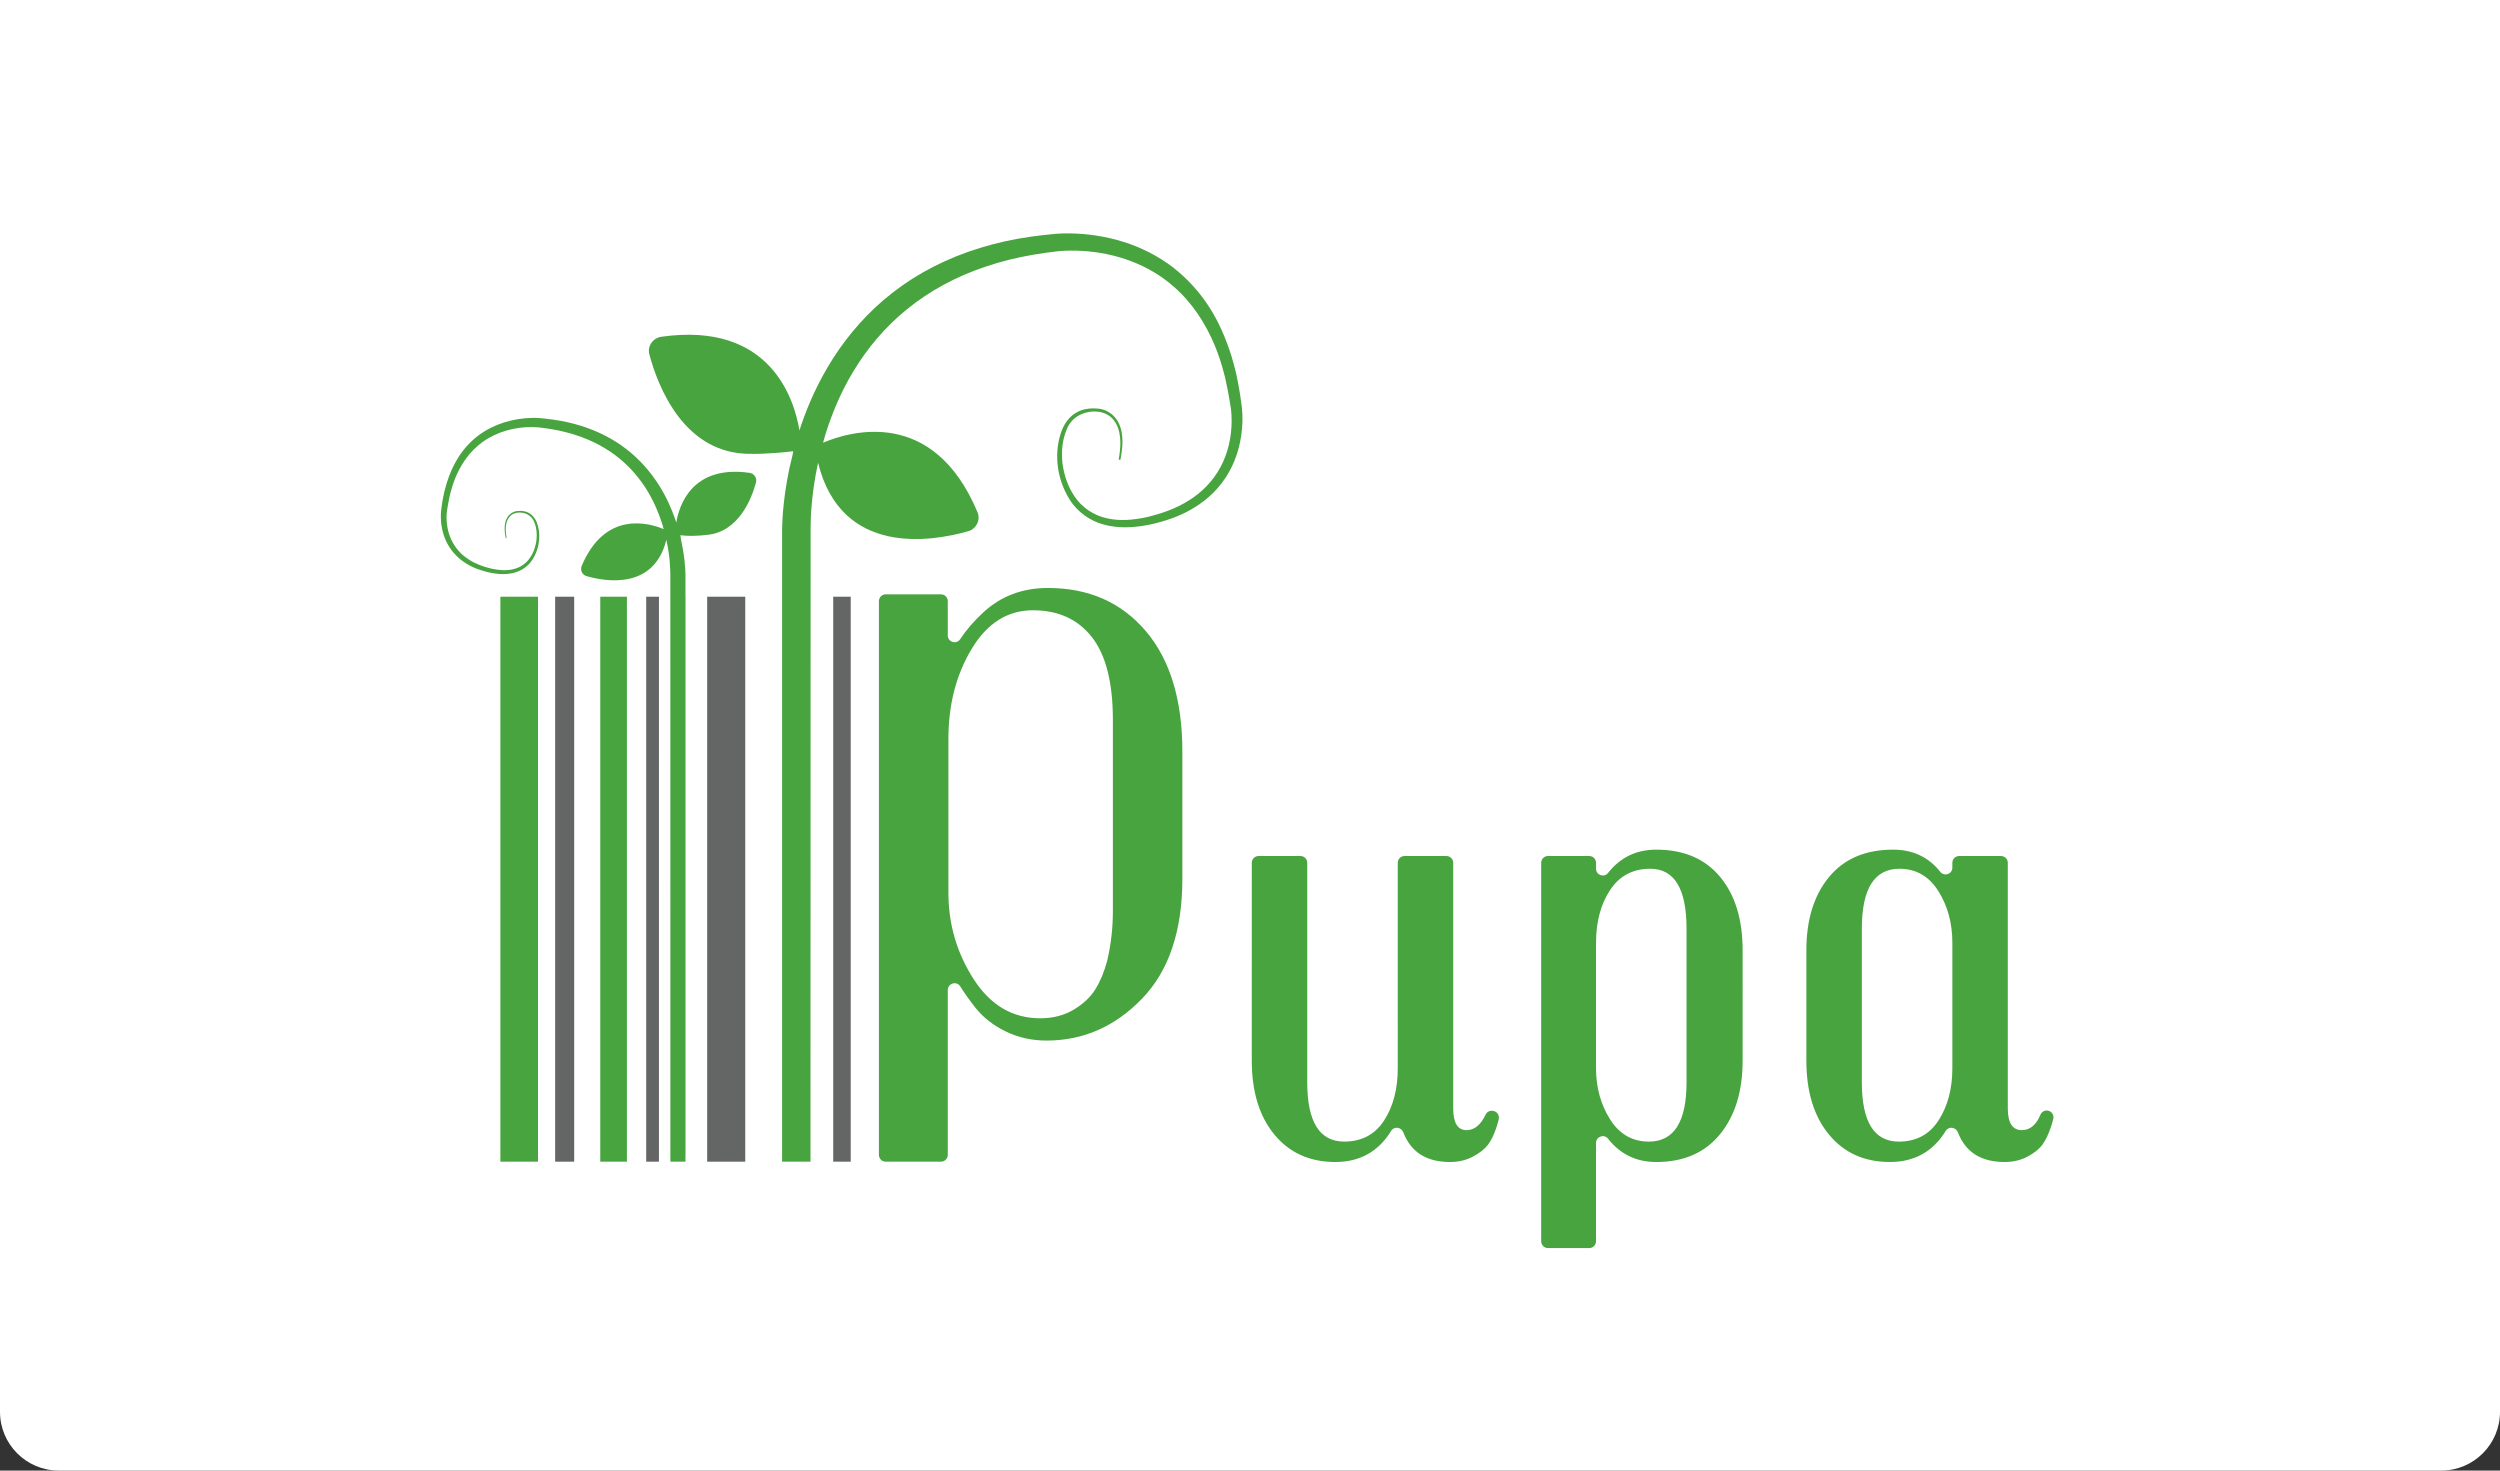 <?xml version="1.0" encoding="utf-8"?>
<!-- Generator: Adobe Illustrator 17.0.0, SVG Export Plug-In . SVG Version: 6.00 Build 0)  -->
<!DOCTYPE svg PUBLIC "-//W3C//DTD SVG 1.1//EN" "http://www.w3.org/Graphics/SVG/1.1/DTD/svg11.dtd">
<svg version="1.1" id="Layer_1" xmlns="http://www.w3.org/2000/svg" xmlns:xlink="http://www.w3.org/1999/xlink" x="0px" y="0px"
	 width="170px" height="100px" viewBox="0 0 170 100" enable-background="new 0 0 170 100" xml:space="preserve">
<rect x="0" y="0" width="170" height="100" fill="#333333" stroke="none"/>
<g>
	<path fill="#FFFFFF" d="M170,0v96c0,2.21-1.79,4-4,4H4c-2.21,0-4-1.79-4-4V0H170z"/>
	<g id="XMLID_5_">
		<path id="XMLID_14_" fill="#48A43F" d="M80.401,59.749c0,3.554-0.917,6.279-2.752,8.171c-1.836,1.893-3.995,2.839-6.481,2.839
			c-1.011,0-1.944-0.21-2.796-0.629c-0.853-0.418-1.539-0.96-2.059-1.625c-0.396-0.504-0.735-0.981-1.016-1.43
			c-0.245-0.391-0.848-0.212-0.848,0.249v11.21c0,0.255-0.207,0.461-0.461,0.461h-3.76c-0.255,0-0.461-0.207-0.461-0.461V40.877
			c0-0.255,0.207-0.461,0.461-0.461h3.76c0.255,0,0.461,0.207,0.461,0.461v2.33c0,0.454,0.59,0.638,0.84,0.259
			c0.411-0.623,0.933-1.228,1.566-1.815c1.199-1.112,2.666-1.669,4.4-1.669c2.774,0,4.992,0.975,6.654,2.926
			c1.662,1.95,2.492,4.689,2.492,8.215V59.749z M75.676,61.96V48.955c0-2.543-0.477-4.422-1.43-5.635
			c-0.953-1.214-2.291-1.821-4.01-1.821s-3.106,0.874-4.161,2.623c-1.055,1.749-1.583,3.793-1.583,6.134v10.447
			c0,2.139,0.571,4.096,1.713,5.874c1.141,1.777,2.651,2.666,4.53,2.666c0.867,0,1.625-0.195,2.276-0.585
			c0.649-0.39,1.141-0.852,1.474-1.387c0.332-0.534,0.599-1.177,0.802-1.929C75.546,64.243,75.676,63.116,75.676,61.96z
			 M98.819,75.375c0,0.983,0.304,1.474,0.91,1.474c0.53,0,0.961-0.352,1.293-1.058c0.09-0.191,0.302-0.294,0.508-0.251l0.032,0.007
			c0.256,0.054,0.413,0.306,0.354,0.561c-0.04,0.17-0.097,0.366-0.171,0.59c-0.159,0.477-0.347,0.86-0.564,1.148
			c-0.217,0.289-0.557,0.557-1.018,0.802c-0.463,0.245-0.983,0.369-1.561,0.369c-1.604,0-2.663-0.672-3.177-2.018
			c-0.137-0.358-0.626-0.427-0.826-0.1c-0.866,1.412-2.132,2.117-3.799,2.117c-1.734,0-3.115-0.621-4.14-1.864
			c-1.026-1.242-1.539-2.918-1.539-5.028V58.67c0-0.255,0.207-0.461,0.461-0.461h2.849c0.255,0,0.461,0.207,0.461,0.461v14.927
			c0,2.688,0.838,4.031,2.514,4.031c1.184,0,2.088-0.477,2.709-1.431c0.62-0.954,0.932-2.138,0.932-3.554V58.67
			c0-0.255,0.207-0.461,0.461-0.461h2.849c0.255,0,0.461,0.207,0.461,0.461V75.375z M118.499,72.124c0,2.081-0.513,3.75-1.539,5.007
			c-1.026,1.257-2.471,1.886-4.335,1.886c-1.356,0-2.448-0.528-3.276-1.583c-0.269-0.343-0.82-0.15-0.82,0.286v6.688
			c0,0.255-0.207,0.461-0.461,0.461h-2.806c-0.255,0-0.461-0.207-0.461-0.461V58.67c0-0.255,0.207-0.461,0.461-0.461h2.806
			c0.255,0,0.461,0.207,0.461,0.461v0.403c0,0.436,0.551,0.628,0.82,0.286c0.828-1.055,1.921-1.583,3.276-1.583
			c1.864,0,3.309,0.614,4.335,1.842c1.026,1.229,1.539,2.897,1.539,5.007V72.124z M114.684,73.598V63.151
			c0-2.716-0.823-4.075-2.47-4.075c-1.185,0-2.096,0.484-2.731,1.452c-0.636,0.968-0.953,2.16-0.953,3.576v8.54
			c0,1.3,0.318,2.457,0.953,3.468c0.636,1.012,1.517,1.517,2.644,1.517C113.831,77.629,114.684,76.285,114.684,73.598z
			 M137.485,76.849c0.554,0,0.976-0.351,1.267-1.053c0.08-0.194,0.286-0.308,0.494-0.275l0,0c0.267,0.042,0.44,0.301,0.377,0.564
			c-0.039,0.165-0.095,0.354-0.166,0.569c-0.159,0.477-0.347,0.867-0.564,1.171c-0.216,0.303-0.557,0.578-1.019,0.823
			c-0.462,0.245-0.982,0.369-1.56,0.369c-1.605,0-2.664-0.672-3.177-2.018c-0.137-0.358-0.626-0.427-0.826-0.1
			c-0.866,1.412-2.133,2.117-3.8,2.117c-1.734,0-3.114-0.621-4.139-1.864c-1.026-1.242-1.539-2.918-1.539-5.028v-7.499
			c0-2.081,0.513-3.742,1.539-4.985c1.025-1.242,2.477-1.864,4.356-1.864c1.343,0,2.412,0.503,3.209,1.507
			c0.272,0.343,0.822,0.156,0.822-0.282v-0.33c0-0.255,0.207-0.461,0.461-0.461h2.849c0.255,0,0.461,0.207,0.461,0.461v16.705
			C136.531,76.358,136.849,76.849,137.485,76.849z M132.76,72.644v-8.54c0-1.329-0.318-2.499-0.953-3.511
			c-0.637-1.011-1.518-1.517-2.644-1.517c-1.706,0-2.558,1.359-2.558,4.075v10.447c0,2.688,0.838,4.031,2.514,4.031
			c1.185,0,2.088-0.484,2.709-1.452C132.449,75.209,132.76,74.031,132.76,72.644z"/>
		<rect id="XMLID_13_" x="43.942" y="40.576" fill="#646565" width="0.866" height="38.418"/>
		<rect id="XMLID_12_" x="34.026" y="40.576" fill="#48A43F" width="2.558" height="38.418"/>
		<rect id="XMLID_11_" x="48.087" y="40.576" fill="#646565" width="2.59" height="38.418"/>
		<rect id="XMLID_10_" x="40.818" y="40.576" fill="#48A43F" width="1.813" height="38.418"/>
		<rect id="XMLID_9_" x="37.75" y="40.576" fill="#646565" width="1.295" height="38.418"/>
		<rect id="XMLID_8_" x="56.659" y="40.576" fill="#646565" width="1.19" height="38.418"/>
		<path id="XMLID_7_" fill="#48A43F" d="M84.453,27.748c-0.035-0.303-0.082-0.594-0.124-0.894c-0.039-0.276-0.124-0.73-0.179-1.006
			c-0.05-0.245-0.093-0.493-0.163-0.734c-0.148-0.618-0.342-1.232-0.571-1.834c-0.202-0.536-0.435-1.065-0.707-1.578
			c-0.575-1.088-1.341-2.094-2.261-2.941c-0.917-0.855-2.005-1.519-3.155-1.993c-1.158-0.47-2.378-0.742-3.598-0.851
			c-0.614-0.051-1.224-0.066-1.846-0.023c-0.602,0.058-1.185,0.117-1.768,0.202c-1.17,0.167-2.316,0.416-3.419,0.758
			c-2.207,0.668-4.247,1.71-5.937,3.027c-1.702,1.309-3.038,2.879-4.049,4.445c-1.014,1.578-1.706,3.151-2.195,4.577
			c-0.043,0.128-0.078,0.249-0.117,0.373c-0.346-2.102-1.954-7.433-9.395-6.376c-0.575,0.085-0.964,0.641-0.812,1.201
			c0.567,2.131,2.353,6.852,6.972,6.76l-0.007,0.003c0,0,1.086,0.028,2.819-0.18c-0.042,0.309-0.195,0.839-0.261,1.153
			c-0.062,0.295-0.117,0.583-0.163,0.851c-0.186,1.069-0.264,1.919-0.303,2.506c-0.016,0.291-0.027,0.521-0.027,0.676
			c-0.004,0.167-0.004,0.249-0.004,0.249v42.877h1.931v-3.641l0.008-39.275h0.004c0,0,0-0.066-0.004-0.19
			c0-0.132,0-0.33,0.012-0.598c0.019-0.528,0.074-1.313,0.218-2.308c0.07-0.462,0.159-0.975,0.276-1.519
			c1.578,6.427,7.763,5.354,10.211,4.659c0.552-0.159,0.855-0.762,0.633-1.29c-3.015-7.208-8.707-5.49-10.503-4.729
			c0.058-0.214,0.117-0.427,0.186-0.649c0.42-1.329,1.018-2.798,1.908-4.259c0.886-1.457,2.067-2.914,3.586-4.146
			c1.515-1.243,3.361-2.254,5.416-2.934c1.026-0.346,2.102-0.61,3.209-0.797c0.548-0.097,1.119-0.171,1.675-0.237
			c0.536-0.051,1.1-0.051,1.659-0.019c2.234,0.128,4.488,0.913,6.193,2.417c1.267,1.096,2.199,2.533,2.84,4.099
			c0.225,0.563,0.42,1.146,0.571,1.733c0.07,0.229,0.117,0.466,0.167,0.703c0.058,0.264,0.148,0.692,0.19,0.96
			c0.047,0.288,0.101,0.575,0.14,0.855c0.031,0.268,0.043,0.544,0.043,0.82c-0.008,1.096-0.256,2.18-0.758,3.112
			c-0.497,0.936-1.251,1.702-2.125,2.25c-0.87,0.56-1.842,0.898-2.825,1.138c-0.956,0.218-1.951,0.299-2.836,0.078
			c-0.89-0.21-1.647-0.746-2.125-1.453c-0.486-0.703-0.742-1.523-0.839-2.304c-0.082-0.781,0.004-1.558,0.264-2.199
			c0.474-1.379,2.188-1.554,2.934-0.987c0.404,0.295,0.587,0.738,0.668,1.115c0.082,0.389,0.082,0.73,0.066,1.006
			c-0.019,0.276-0.047,0.486-0.07,0.626c-0.027,0.14-0.039,0.214-0.039,0.214l0.117,0.023c0,0,0.012-0.074,0.043-0.218
			c0.027-0.14,0.058-0.354,0.085-0.637c0.023-0.28,0.031-0.633-0.043-1.045c-0.078-0.404-0.264-0.894-0.711-1.236
			c-0.218-0.167-0.49-0.299-0.797-0.338c-0.295-0.035-0.614-0.043-0.936,0.023c-0.326,0.062-0.657,0.206-0.933,0.443
			c-0.28,0.233-0.493,0.552-0.645,0.898c-0.575,1.395-0.493,3.252,0.505,4.837c0.505,0.793,1.352,1.43,2.339,1.682
			c0.991,0.268,2.04,0.206,3.081-0.004c1.006-0.218,2.067-0.556,3.019-1.146c0.96-0.575,1.818-1.41,2.39-2.444
			c0.579-1.03,0.874-2.222,0.905-3.423C84.492,28.358,84.484,28.055,84.453,27.748z"/>
		<path id="XMLID_6_" fill="#48A43F" d="M50.976,32.154c-3.955-0.563-4.81,2.269-4.989,3.384c-0.023-0.066-0.039-0.128-0.062-0.194
			c-0.26-0.762-0.629-1.597-1.166-2.432c-0.54-0.835-1.251-1.667-2.153-2.362c-0.901-0.703-1.982-1.255-3.155-1.612
			c-0.587-0.179-1.197-0.311-1.818-0.4c-0.311-0.047-0.618-0.078-0.94-0.109c-0.33-0.023-0.653-0.016-0.979,0.012
			c-0.649,0.058-1.298,0.206-1.912,0.455c-0.61,0.253-1.193,0.602-1.679,1.057c-0.49,0.451-0.894,0.987-1.201,1.566
			c-0.144,0.272-0.268,0.552-0.377,0.835c-0.12,0.323-0.221,0.649-0.303,0.975c-0.039,0.136-0.062,0.272-0.089,0.404
			c-0.039,0.179-0.074,0.357-0.097,0.536c-0.019,0.155-0.047,0.307-0.062,0.462c-0.016,0.163-0.019,0.323-0.016,0.482
			c0.016,0.641,0.171,1.274,0.478,1.818c0.307,0.552,0.762,0.995,1.271,1.302c0.509,0.315,1.069,0.493,1.605,0.61
			c0.556,0.109,1.111,0.144,1.64,0c0.525-0.136,0.975-0.474,1.239-0.894c0.532-0.843,0.575-1.83,0.272-2.572
			c-0.082-0.183-0.198-0.35-0.346-0.474c-0.144-0.128-0.323-0.206-0.493-0.237c-0.171-0.035-0.342-0.031-0.497-0.012
			c-0.163,0.019-0.307,0.089-0.424,0.179c-0.237,0.183-0.338,0.443-0.377,0.657c-0.039,0.218-0.035,0.408-0.023,0.556
			c0.012,0.152,0.031,0.264,0.047,0.338c0.016,0.078,0.023,0.117,0.023,0.117l0.058-0.012c0,0-0.008-0.039-0.019-0.113
			c-0.012-0.078-0.027-0.19-0.039-0.334c-0.008-0.148-0.008-0.33,0.035-0.536c0.047-0.198,0.144-0.435,0.357-0.591
			c0.396-0.303,1.306-0.21,1.558,0.525c0.14,0.338,0.183,0.754,0.14,1.17c-0.051,0.412-0.186,0.851-0.447,1.224
			c-0.253,0.377-0.657,0.661-1.127,0.769c-0.474,0.12-0.999,0.074-1.508-0.039c-0.525-0.128-1.041-0.307-1.504-0.606
			c-0.462-0.291-0.863-0.696-1.127-1.197c-0.268-0.493-0.4-1.072-0.404-1.651c0-0.148,0.008-0.295,0.023-0.435
			c0.016-0.124,0.039-0.249,0.058-0.373c0.027-0.152,0.07-0.396,0.105-0.544c0.031-0.14,0.058-0.284,0.101-0.424
			c0.082-0.311,0.183-0.618,0.303-0.921c0.342-0.832,0.835-1.597,1.508-2.176c0.909-0.8,2.106-1.216,3.295-1.286
			c0.295-0.016,0.594-0.016,0.882,0.012c0.295,0.035,0.594,0.074,0.89,0.124c0.587,0.101,1.158,0.241,1.702,0.424
			c1.092,0.361,2.075,0.898,2.879,1.558c0.808,0.657,1.434,1.43,1.908,2.203c0.47,0.777,0.789,1.558,1.014,2.265
			c0.035,0.117,0.066,0.229,0.097,0.342c-0.956-0.4-3.971-1.309-5.576,2.502c-0.12,0.284,0.035,0.614,0.33,0.695
			c1.298,0.373,4.585,0.944,5.428-2.471c0.062,0.288,0.109,0.56,0.148,0.804c0.078,0.528,0.105,0.948,0.113,1.228
			c0.008,0.14,0.008,0.249,0.008,0.319c0,0.066,0,0.101,0,0.101l0.004,22.893v16.945h1.026v-0.478
			c0.004-0.012,0.004-0.023,0.004-0.035V40.558h-0.004v-1.383c0,0,0-0.043,0-0.132c-0.004-0.082-0.008-0.202-0.016-0.357
			c-0.019-0.315-0.062-0.765-0.159-1.333c-0.027-0.14-0.054-0.288-0.085-0.443c-0.018-0.084-0.067-0.322-0.086-0.517
			c0,0,0.6,0.113,1.772-0.016l-0.001-0.002c2.199-0.174,3.08-2.486,3.371-3.571C51.485,32.503,51.286,32.197,50.976,32.154z"/>
	</g>
</g>
</svg>

